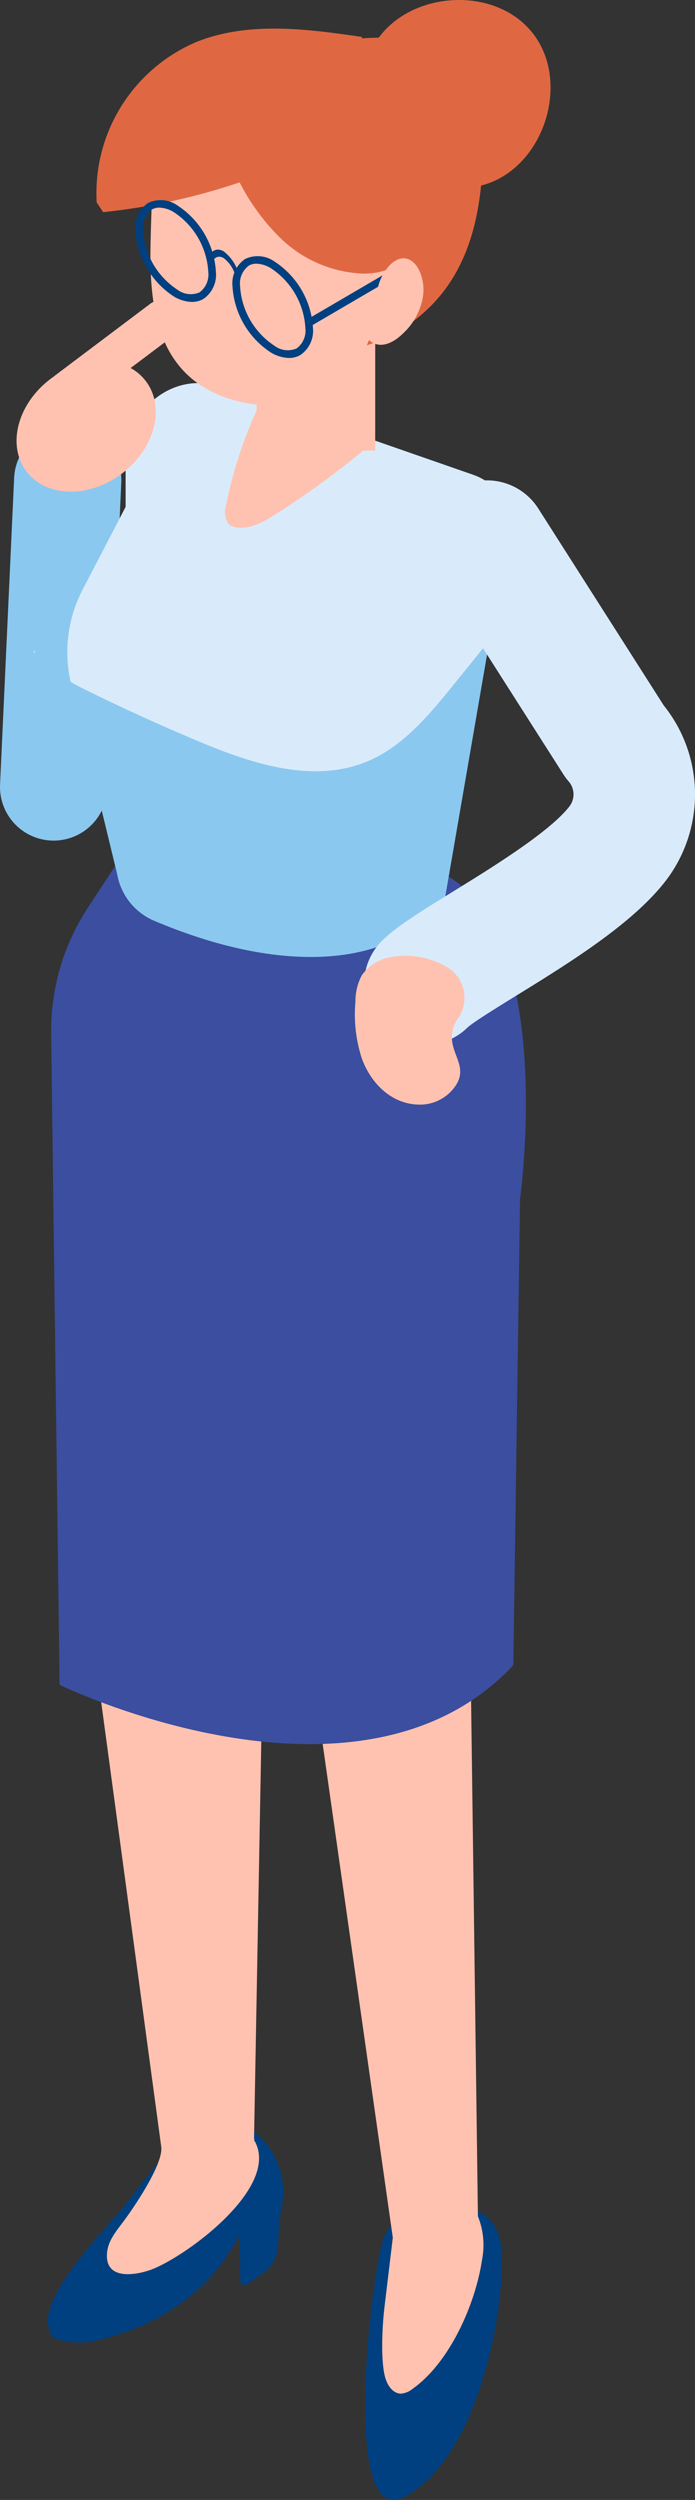 <svg xmlns="http://www.w3.org/2000/svg" xmlns:xlink="http://www.w3.org/1999/xlink" width="99.691" height="358.242" viewBox="0 0 99.691 358.242"><rect x="0" y="0" width="99.691" height="358.242" fill="#333333" stroke="none"/><defs><clipPath id="a"><rect width="17.002" height="11.128" fill="none"/></clipPath></defs><g transform="translate(-1614.723 -2673)"><g transform="translate(1614.723 2673)"><path d="M79.186,108.518a7.24,7.24,0,0,0-.24.9Z" transform="translate(-24.299 212.661)" fill="#004080"/><path d="M79.027,109.947c.027-.077.059-.154.086-.231.16-.645.32-1.287.488-1.927Z" transform="translate(-24.14 211.232)" fill="#004080"/><path d="M97.764,113.809c-.112-3.753-1.7-6.325-5.706-6.792-2.711-.317-5.579-.476-7.926.755a7.2,7.2,0,0,0-3.359,3.9c-1.61,4.38-6.239,41.619,2.983,36.878,10.033-5.159,14.307-24.811,14.008-34.741" transform="translate(-25.8 209.276)" fill="#004080"/><path d="M93.994,105.742c-7.521-8.71-15.985,3.649-19.984,8.775C71.294,118,61.843,127.244,62.879,132.095c.361,1.7.568,1.622,2.246,2.072a10.486,10.486,0,0,0,5.159-.192c8.873-2.137,15.9-7.151,19.925-14.822.163,2.131.2,4.265.178,6.4a.613.613,0,0,0,.95.5q1.243-.812,2.442-1.687c2.974-2.2,1.66-5.313,2.465-8.855a11.1,11.1,0,0,0-2.249-9.77" transform="translate(-55.939 201.293)" fill="#004080"/><path d="M120.555,145.475l-.429-75.694,6.443-18.116-38.606,5.65L64.277,47.643l2.32,95.763s9.483,70.153,9.578,70.864c.329,2.439-3.877,8.622-5.354,10.613-1.009,1.358-2.193,2.72-2.4,4.4-.494,4,3.655,3.472,6,2.7,4.8-1.583,19.14-11.922,15.062-18.693.121-.565.027.613,0,0l1.169-64.095L93.9,83.636,95.635,114.2l2.1,31.121,11.655,81.971q-.6,4.994-1.2,9.995c-.3,2.525-.6,7.71.142,10.155.323,1.054,1.089,2.217,2.264,2.2a3.072,3.072,0,0,0,1.669-.713c5.372-3.833,9.024-12.28,9.933-18.522a10.982,10.982,0,0,0-.6-6.174Z" transform="translate(-53.046 93.366)" fill="#ffc2b0"/><path d="M72.768,41.611l-4.5,6.863a32.2,32.2,0,0,0-5.3,18.075l1.208,93.342s42.889,20.872,65.089-2.809l.962-66.806s5.28-37.638-10.628-46.408Z" transform="translate(-55.632 81.545)" fill="#3b4e9f"/><path d="M67.822,79.976h0a7.692,7.692,0,0,1-7.331-8.036l2.021-43.948a7.691,7.691,0,1,1,15.367.7L75.857,72.645a7.69,7.69,0,0,1-8.036,7.331" transform="translate(-60.482 40.474)" fill="#8bc8ef"/><path d="M72.887,14.316c.03,0,.056.03.086.062a2.045,2.045,0,0,0,.027-.4.489.489,0,0,1-.112.34" transform="translate(-36.173 27.389)" fill="#4168c3"/><path d="M71.946,19.4c-.2.015-.4.053-.595.08l1.56-1.492c-.331.462-.648.935-.965,1.412" transform="translate(-39.183 35.251)" fill="#ffc2b0"/><path d="M127.577,43.128,124.307,55.4l-6.443,37.277c-.675,2.528-5.082,4.605-7.284,5.694-5.925,2.936-17.468,4.4-34.5-2.824a8.917,8.917,0,0,1-5.174-6.585L64.2,61.342l-.107-.553a19.464,19.464,0,0,1,1.8-12.558L72.11,36.294V29.913c0-7.571,6.695-13.023,13.4-10.9L91.54,21.1,107.9,26.8l14.079,4.9c4.413,1.536,6.887,6.6,5.6,11.433" transform="translate(-54.089 36.349)" fill="#8bc8ef"/><path d="M127.577,43.128,124.307,55.4c-1.643,2.027-3.282,4.07-4.937,6.1-3.46,4.289-7.088,8.707-11.9,10.954-8.015,3.747-17.222.687-25.356-2.764q-7.547-3.179-14.926-6.781c-1-.479-2.021-.983-2.986-1.566l-.107-.553a19.464,19.464,0,0,1,1.8-12.558L72.11,36.294V29.913c0-7.571,6.695-13.023,13.4-10.9L91.54,21.1,107.9,26.8l14.079,4.9c4.413,1.536,6.887,6.6,5.6,11.433" transform="translate(-54.089 36.349)" fill="#d9ebfb"/><path d="M92.907,25.108A126.586,126.586,0,0,1,78.588,35.689c-1.714,1.083-3.617,2.158-5.567,1.847a2.022,2.022,0,0,1-1.175-.542,3.1,3.1,0,0,1-.311-2.661,62.41,62.41,0,0,1,5.02-14.923Z" transform="translate(-39.103 38.04)" fill="#ffc2b0"/><path d="M86.855,104.093a8.7,8.7,0,0,0,6.118-2.5c.852-.778,4.442-2.992,7.068-4.611,7.373-4.546,16.548-10.2,21.31-16.349a20.352,20.352,0,0,0-.237-25.181L103.177,27.325A8.726,8.726,0,1,0,88.465,36.71L106.7,65.3a8.938,8.938,0,0,0,.767,1.03,2.821,2.821,0,0,1,.095,3.611C104.734,73.581,96.4,78.722,90.88,82.123c-5.144,3.173-8.151,5.061-10.146,7.023a8.727,8.727,0,0,0,6.121,14.946" transform="translate(-25.904 45.641)" fill="#d9ebfb"/><path d="M92.258,55.531h0a5.15,5.15,0,0,0-1.317-7.6A11.716,11.716,0,0,0,83.308,46.4a6.5,6.5,0,0,0-4.638,2.649,8.044,8.044,0,0,0-.929,3.856,20.34,20.34,0,0,0,.941,8.145c1.29,3.5,4.244,6.547,8.3,6.559a6.14,6.14,0,0,0,4.647-2.084c3.273-3.744-1.779-5.629.624-9.995" transform="translate(-26.761 90.684)" fill="#ffc2b0"/><path d="M62.114,31.457l.2.408a.585.585,0,0,1-.16.015c0-.133-.024-.278-.038-.423" transform="translate(-57.284 61.646)" fill="#dceffe"/><rect width="17.003" height="22.97" transform="translate(36.818 41.596)" fill="#ffc2b0"/><path d="M76.377,33.635c-4.736,3.56-10.862,3.407-13.686-.343s-1.267-9.681,3.469-13.245,10.862-3.407,13.686.346,1.267,9.678-3.469,13.242" transform="translate(-58.91 34.246)" fill="#ffc2b0"/><path d="M63.37,29.272h0a2.83,2.83,0,0,1,.562-3.966l13.6-10.232a2.834,2.834,0,0,1,3.4,4.531l-13.6,10.229a2.83,2.83,0,0,1-3.966-.562" transform="translate(-55.939 28.428)" fill="#ffc2b0"/><g transform="translate(36.82 48.075)" style="mix-blend-mode:multiply;isolation:isolate"><g clip-path="url(#a)"><path d="M89.926,17.453l-16.92,9.918-.083-.228v-10.9Z" transform="translate(-72.923 -16.244)" fill="#ffc2b0"/></g></g><path d="M115.172,14.326C114.684-1.683,100.447,1.794,86.839,2.961a13.952,13.952,0,0,0-3.691.651,11.2,11.2,0,0,0-2.8,1.654c-7.938,5.979-13.384,15.08-12.312,24.243,2.013,17.208,26.344,23.731,39.417,11.048,7.068-6.852,8-16.968,7.716-26.232" transform="translate(-45.937 3.566)" fill="#df6843"/><path d="M67.8,30.688c.175,5.017,1.036,9.968,3.975,13.65,3.238,4.105,8.465,5.736,13.422,5.866a14.873,14.873,0,0,0,7.988-1.761c4.573-2.735,6.71-8.633,7.87-14.2a46.583,46.583,0,0,0,.861-6.42,23.848,23.848,0,0,0-.713-7.263A20.911,20.911,0,0,0,92.06,8.633a33.009,33.009,0,0,0-13.9-4.4c-2.344-.293-4.872-.358-6.979.849a5.928,5.928,0,0,0-2.821,3.91,4.565,4.565,0,0,0-.059,1.791c-.151,4.561-.3,9.089-.447,13.65-.056,2.054-.118,4.141-.056,6.257" transform="translate(-46.194 7.942)" fill="#ffc2b0"/><path d="M66.141,27.688a90.447,90.447,0,0,0,19.984-4.407c4.679-1.607,9.35-3.679,12.833-7.195s5.582-8.746,4.262-13.514C95.309,1.424,86.965.323,79.543,3.289A23.53,23.53,0,0,0,65.209,26.306Z" transform="translate(-51.34 2.714)" fill="#df6843"/><path d="M79.5,6.748C83.786-1.234,96.725-2.4,102.375,4.68s1.634,19.439-7.1,21.845a14.141,14.141,0,0,1-16.364-8.169,13.953,13.953,0,0,1,6.6-17.006Z" transform="translate(-26.022 0)" fill="#df6843"/><path d="M73.133,14.974A30.863,30.863,0,0,0,80.3,25.966a18.029,18.029,0,0,0,11.859,5.123c2.066.024,4.3-.488,5.623-2.078a7.649,7.649,0,0,0,1.367-3.022,19.767,19.767,0,0,0-.811-12.934,15.007,15.007,0,0,0-9.563-8.465c-4.469-1.187-9.332.092-13.215,2.6-2.758,1.779-5.33,4.833-4.534,8.018Z" transform="translate(-40.109 8.121)" fill="#df6843"/><rect width="15.048" height="1.09" transform="translate(44.072 45.768) rotate(-30.297)" fill="#004080"/><path d="M77.668,15.343a1.1,1.1,0,0,0,1.1.121,2.926,2.926,0,0,1,.074-.391Z" transform="translate(-26.804 29.541)" fill="#ffc2b0"/><path d="M84.687,12.618c-1.717-.595-3.415,1.32-4.164,3.5a19.018,19.018,0,0,1-1.157,3.262,2.452,2.452,0,0,1-1.243,1.11c-.491,1.7.5,3.833,1.862,4.277,1.462.482,2.98-.459,4.185-1.684a9.2,9.2,0,0,0,2.687-5.265c.263-2.161-.61-4.661-2.169-5.2" transform="translate(-26.163 24.512)" fill="#ffc2b0"/><path d="M71.053,14.287c.317-1.071,1.006-1.453,1.8-.994a4.777,4.777,0,0,1,1.805,3.075l.512-.083a6.124,6.124,0,0,0-2.317-3.954c-1.021-.589-1.909-.1-2.317,1.279Z" transform="translate(-40.776 23.683)" fill="#fab300"/><path d="M71.053,14.287c.317-1.071,1.006-1.453,1.8-.994a4.777,4.777,0,0,1,1.805,3.075l.512-.083a6.124,6.124,0,0,0-2.317-3.954c-1.021-.589-1.909-.1-2.317,1.279Z" transform="translate(-40.776 23.683)" fill="#004080"/><path d="M77.25,26.212a12.184,12.184,0,0,1-5.5-9.533,4.188,4.188,0,0,1,1.805-3.856,4.182,4.182,0,0,1,4.241.367,12.17,12.17,0,0,1,5.5,9.53,4.188,4.188,0,0,1-1.805,3.856A3.22,3.22,0,0,1,79.86,27a5.3,5.3,0,0,1-2.61-.79M74.1,13.767a3.168,3.168,0,0,0-1.258,2.912,10.971,10.971,0,0,0,4.954,8.586,3.163,3.163,0,0,0,3.155.367,3.168,3.168,0,0,0,1.258-2.912,10.974,10.974,0,0,0-4.957-8.586,4.233,4.233,0,0,0-2.06-.645,2.134,2.134,0,0,0-1.092.278" transform="translate(-38.405 24.298)" fill="#004080"/><path d="M72.546,23.5a12.179,12.179,0,0,1-5.5-9.53,4.188,4.188,0,0,1,1.805-3.856,4.186,4.186,0,0,1,4.244.364,12.184,12.184,0,0,1,5.5,9.533,4.188,4.188,0,0,1-1.805,3.856,3.218,3.218,0,0,1-1.634.423,5.285,5.285,0,0,1-2.61-.79M69.394,11.053a3.168,3.168,0,0,0-1.258,2.912,10.966,10.966,0,0,0,4.957,8.586,3.164,3.164,0,0,0,3.152.367A3.171,3.171,0,0,0,77.5,20.006a10.976,10.976,0,0,0-4.957-8.589,4.218,4.218,0,0,0-2.06-.642,2.141,2.141,0,0,0-1.092.278" transform="translate(-47.623 18.977)" fill="#004080"/></g></g></svg>